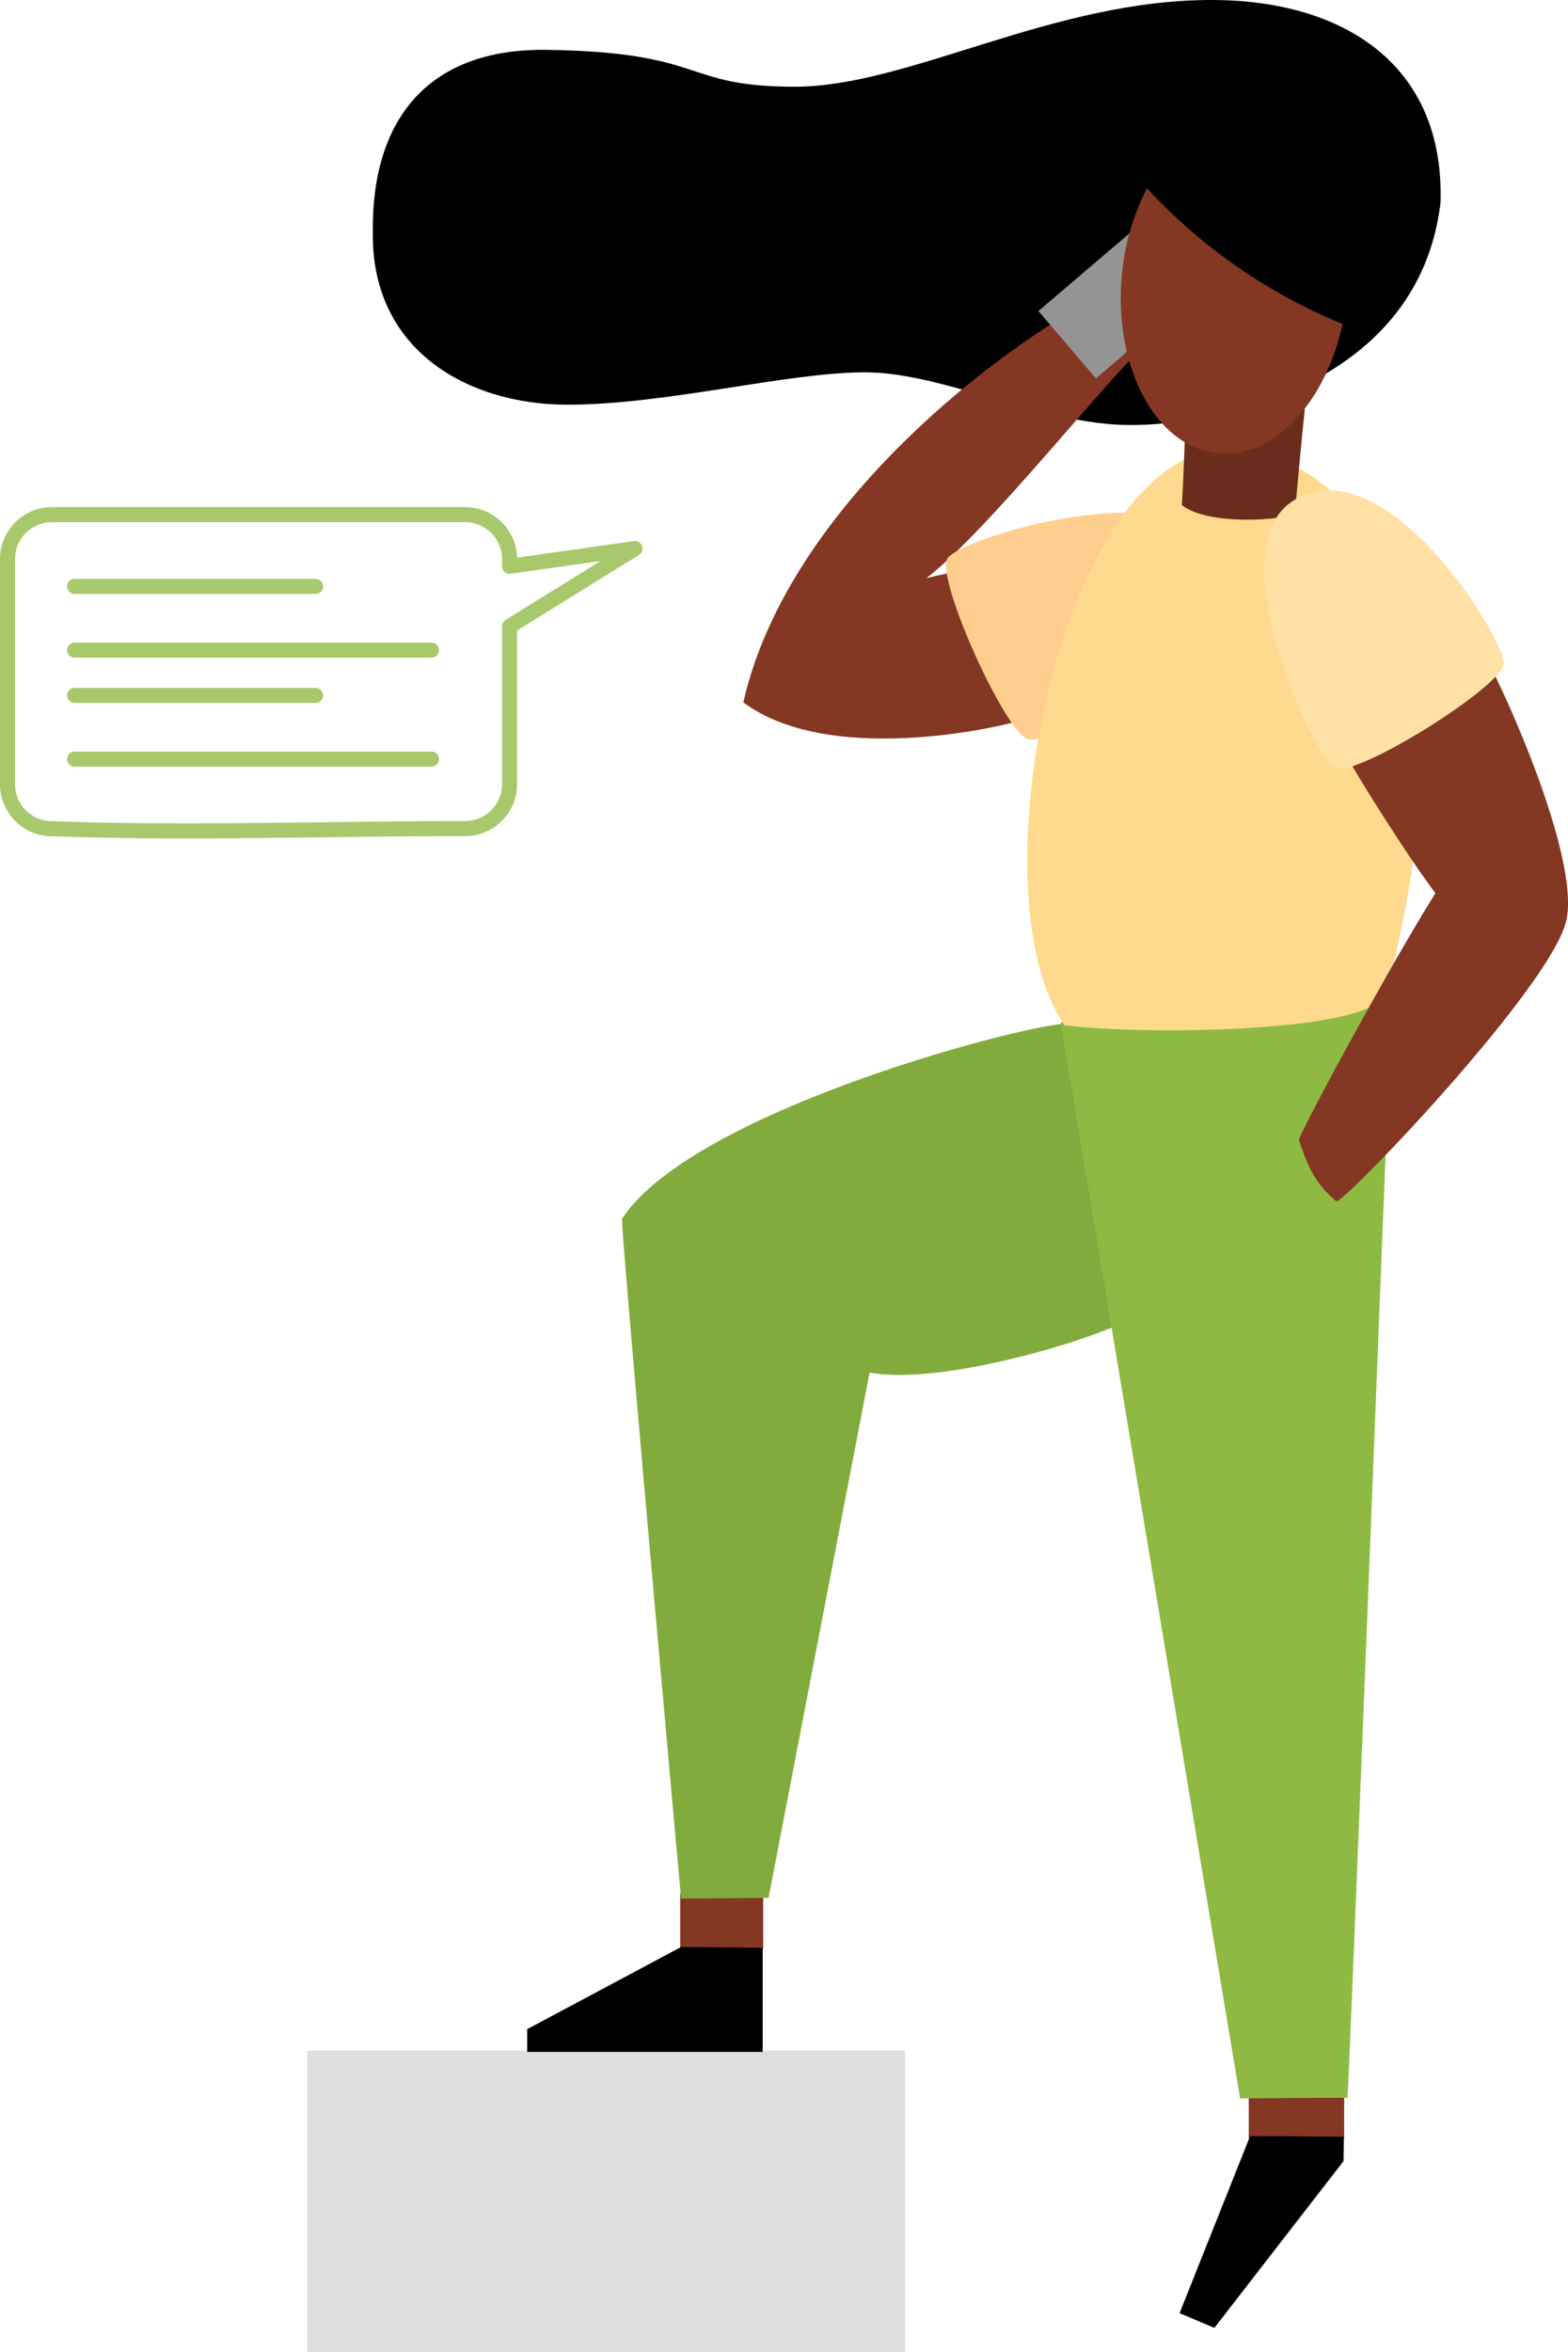 <?xml version="1.0" encoding="UTF-8"?>
<svg width="521.01" height="781.13" data-name="Layer 1" version="1.1" viewBox="0 0 521.01 781.13" xmlns="http://www.w3.org/2000/svg" xmlns:cc="http://creativecommons.org/ns#" xmlns:dc="http://purl.org/dc/elements/1.1/" xmlns:rdf="http://www.w3.org/1999/02/22-rdf-syntax-ns#">
 <defs>
  <style>.cls-1{opacity:0.78;}.cls-2,.cls-9{fill:#e49d75;}.cls-3{fill:none;stroke:#ff8364;stroke-linecap:round;stroke-linejoin:round;stroke-width:3.01px;}.cls-4{fill:#ff8364;}.cls-5{fill:#5cc7d3;}.cls-6{fill:#6bd5e1;}.cls-7{fill:#ffd98e;}.cls-8{fill:#d68f67;}.cls-9{opacity:0.99;isolation:isolate;}.cls-10{fill:#54cddb;}.cls-11{fill:#ffcd8e;}.cls-12{fill:#949494;}.cls-13{fill:#d78b60;}.cls-14{fill:#ffe1a5;}.cls-15{fill:#dfdfdf;}</style>
 </defs>
 <title>Artboard 1</title>
 <g transform="translate(-571.56 -239.4)">
  <path class="cls-2" d="m1018.2 934h-31.71v15.55h31.71z" style="fill:#843722"/>
  <path class="cls-2" d="m825.14 868.17h-27.57v18.58h27.57z" style="fill:#843722"/>
  <path d="m1050.2 306.79c1.52-45.65-31.88-67.1-75.21-67.39-53.58-0.35-101.33 28.8-139.35 28.8s-28.51-11.52-83-12.25c-39.1-0.32-57.73 23.43-57.2 60.85-0.41 39.07 31.7 57 64.68 57s72.87-10.75 98.93-10.75 58.8 17.51 88.17 17.51 95.76-13.51 102.98-73.77z"/>
  <path class="cls-2" d="m913.1 477.87c-4.25 2-64.8 17-94.54-5.22 16.81-74.45 107.42-133.13 127.57-138.65s7.88 18.32 4.38 21.37c-17.19 17.12-57.94 69-75.62 79.09-17.83 9.78-15 3.07-10.25 1.38s21.78-7 28.57-6.73 24.14 46.77 19.89 48.76z" style="fill:#843722"/>
  <path class="cls-10" d="m926.37 579.5c-7.53-1.63-124 27.78-148.18 64.71 1 19.45 19.67 225.73 19.67 225.73l29.07-0.26 33.58-174.47c24.5 4.69 78.59-12.18 87.48-18.46s-14.08-95.63-21.62-97.25z" style="fill:#82ab3d"/>
  <path class="cls-6" d="m1019.3 936.1c0.76-10.18 14.59-362.47 14.59-362.47l-109.88 5.37 59.62 357.3s28.53-0.3 35.67-0.2z" style="fill:#8eba43"/>
  <path class="cls-11" d="m976.51 423.29c-11.85-28-86.37-5.16-90.19 1.64s19.32 57.94 26.82 59.95 77.21-28.88 63.37-61.59z" style="fill:#ffcd8e"/>
  <path class="cls-7" d="m982.32 388.55c-57.71-4.05-88.09 147.25-57 191.36 26.9 3.33 103.56 2.54 107-11 34.04-132.48-14.92-177.91-50-180.36z" style="fill:#ffd98e"/>
  <path class="cls-12" d="m973.45 332.88-19.09-22.38-37.75 32.19 19.09 22.39z" style="fill:#949494"/>
  <path class="cls-2" d="m1017.6 487.52c1.49 4.68 28.39 47 34.62 52.94s9.08-18.46 2.83-13.46-48.86 82.84-51.91 90.95c2.44 7 4.63 14.07 12.56 20.5 6.8-3.87 70.71-71.29 76.2-92.9s-24.11-85-27.92-89.69-47.87 26.99-46.38 31.66z" style="fill:#843722"/>
  <path class="cls-13" d="m1005.1 375.45c-0.42 3.29-3.16 32.39-3.23 34.38-3.23 2.33-28.76 4.32-37.61-2.68 0.34-4.8 1-20.45 1-23.33s40.24-11.67 39.84-8.37z" style="fill:#6b2d1b"/>
  <path class="cls-14" d="m1001.7 405.41c-26.19 15.48 6.4 86.29 13.65 89.16s54.84-26.87 55.83-34.57-38.88-72.67-69.48-54.59z" style="fill:#ffe1a5"/>
  <path class="cls-2" d="m952.67 301.91a182.25 182.25 0 0 0 65 45.07c-5.71 26.33-23.14 45-41.71 42.95-20.65-2.28-34.77-29.26-31.52-60.3a78 78 0 0 1 8.23-27.72z" style="fill:#843722"/>
  <path class="cls-15" d="m872.27 920.4h-198.61v100.13h198.61z" style="fill:#dfdfdf"/>
  <path d="m1018.1 949-0.11 8.1-42.92 55.39-11.56-4.89 23.43-58.81z"/>
  <path d="m824.98 886.27v34.57h-78.25v-7.55l51.14-27.29z"/>
  <g id="speech_modal" transform="translate(486.97 296.31)" data-name="speech modal">
   <path class="cls-1" d="m101.87 114c-8.163 0-14.78 6.617-14.78 14.78v74.76c0 8.163 6.617 14.78 14.78 14.78 45.724 1.641 91.507-0.06 137.26-0.06 8.163 0 14.78-6.617 14.78-14.78v-52.402l41.676-25.817-41.676 5.901v-2.412c-0.017-8.151-6.629-14.75-14.78-14.75z" style="fill:none;opacity:.78;stroke-linecap:round;stroke-linejoin:round;stroke-width:5px;stroke:#8eba43"/>
   <g transform="translate(0 -4.085)">
    <path class="cls-1" d="m109.4 141.92h80.07" style="fill:none;opacity:.78;stroke-linecap:round;stroke-linejoin:round;stroke-width:5px;stroke:#8eba43"/>
    <path class="cls-1" d="m109.4 163.09h118.56" style="fill:none;opacity:.78;stroke-linecap:round;stroke-linejoin:round;stroke-width:5px;stroke:#8eba43"/>
    <path class="cls-1" d="m109.4 178.11h80.07" style="fill:none;opacity:.78;stroke-linecap:round;stroke-linejoin:round;stroke-width:5px;stroke:#8eba43"/>
    <path class="cls-1" d="m109.4 199.28h118.56" style="fill:none;opacity:.78;stroke-linecap:round;stroke-linejoin:round;stroke-width:5px;stroke:#8eba43"/>
   </g>
  </g>
 </g>
</svg>
